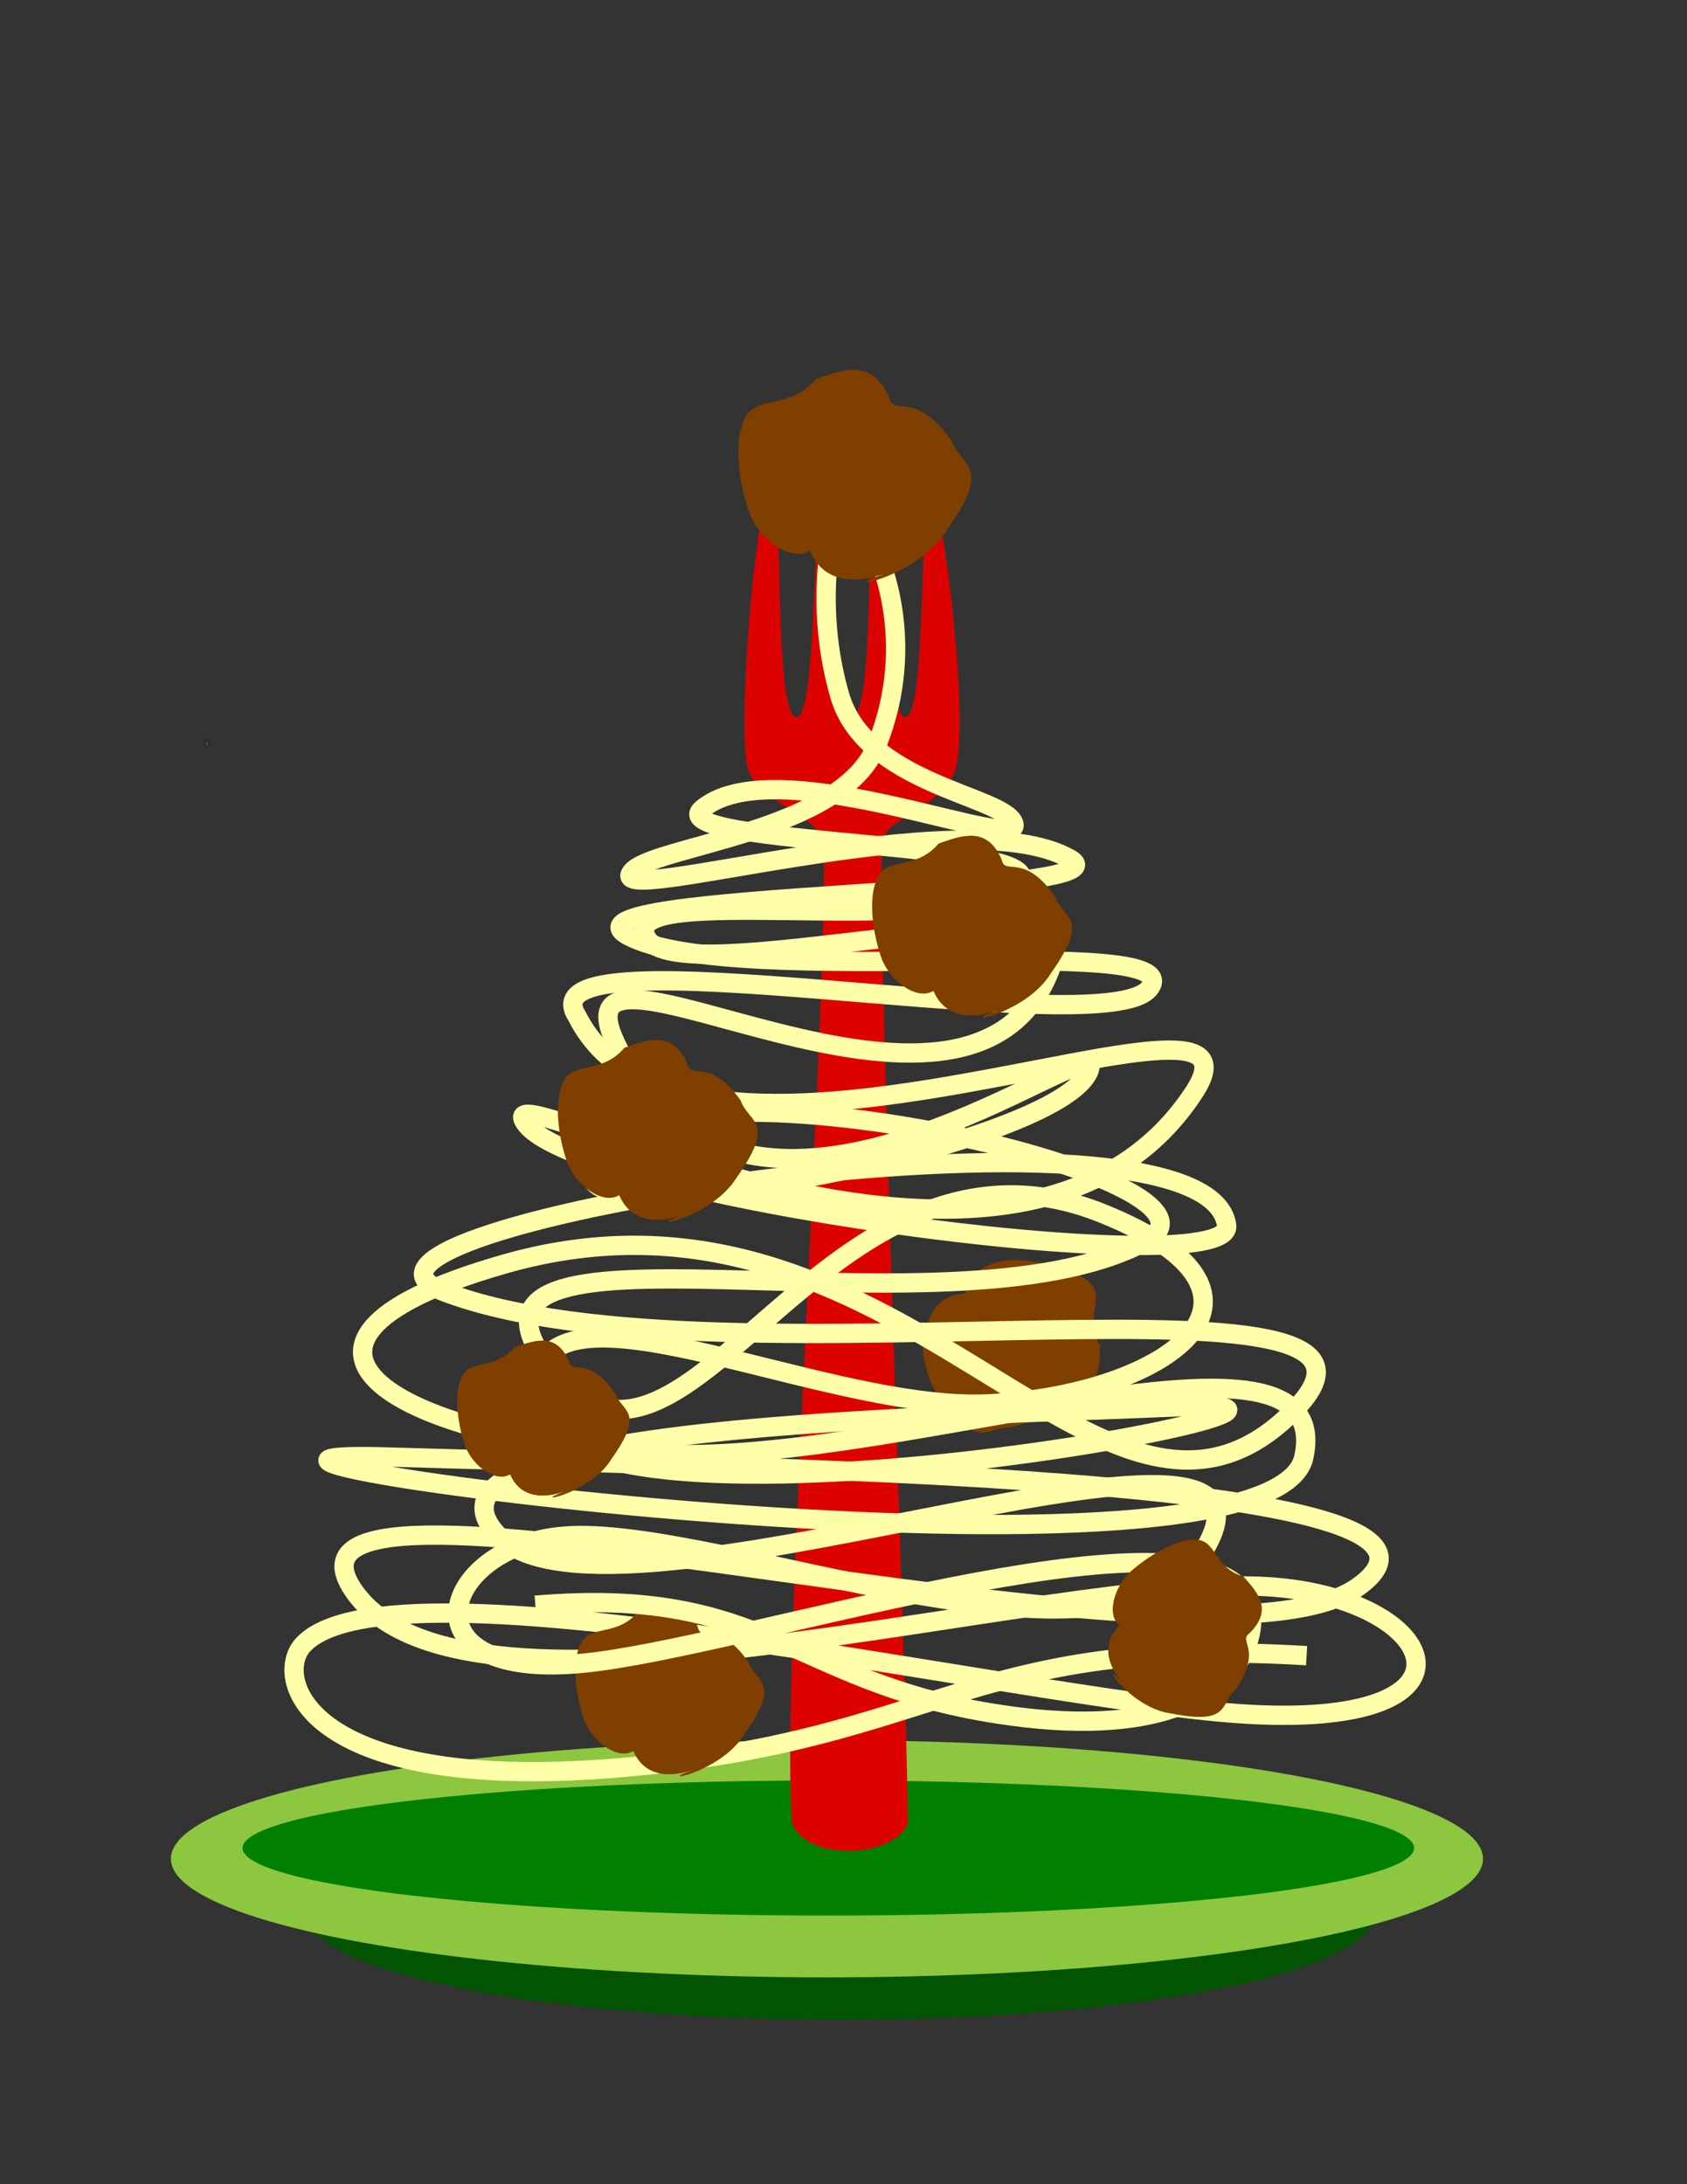 <?xml version="1.0"?><svg width="612" height="792" xmlns="http://www.w3.org/2000/svg">

 <rect width="100%" height="100%" fill="#333333" stroke="none"/>

 <g>
  <title>Layer 1</title>
  <path stroke-width="0" id="svg_13" d="m366.629,517.523c-8.758,-0.221 -11.293,8.783 -25.309,-10.404c-10.747,-12.825 -5.229,-36.901 -5.638,-20.717c0.211,-8.373 3.639,-16.996 14.721,-17.413c-1.315,-6.311 9.002,-12.329 17.759,-12.104c8.759,0.22 21.755,2.731 27.354,8.364c5.601,5.632 -2.533,12.624 3.595,22.758c-0.212,8.372 -0.433,17.078 -13.467,17.444c-5.885,-0.847 -0.197,7.669 -19.015,12.072z" fill="#7f3f00"/>
  <ellipse id="svg_2" ry="38.479" rx="193.75" cy="693.961" cx="305" fill="#035403"/>
  <ellipse stroke-width="0" id="svg_3" ry="43" rx="238" cy="674" cx="300" stroke="#D1D3D4" fill="#8DC63F"/>
  <ellipse stroke-width="0" id="svg_4" ry="24.501" rx="212.5" cy="670.099" cx="300.5" stroke="#2BB673" fill="#007f00"/>
  <path d="m75.511,269.783c-0.121,0.501 -0.428,0.858 -0.685,0.796c-0.257,-0.063 -0.368,-0.519 -0.247,-1.021c0.121,-0.501 0.427,-0.858 0.685,-0.796c0.257,0.063 0.368,0.52 0.247,1.021z" stroke="#010101" fill-opacity="0.777" fill="#FFFFFF" opacity="0.3" id="path3811"/>
  <path stroke-width="0" d="m298.977,308.045c0,81.925 -15.917,305.8 -11.575,353.292c5.911,13.979 36.791,12.157 41.934,0c-0.164,-47.492 -9.573,-273.75 -9.573,-354.024c0,-10.989 16.666,-11.273 25.686,-25.452c8.05,-12.66 -4.166,-104.504 -7.829,-104.504c-4.18,0 -1.284,82.707 -9.209,82.707c-7.993,0 -4.8,-81.906 -9.854,-82.707c-5.057,-0.801 -0.5,82.707 -9.854,82.707c-9.45,0 -4.159,-82.707 -9.214,-82.707c-5.056,0 -2.785,82.707 -10.496,82.707c-8.49,0 -4.777,-82.707 -8.568,-82.707c-6.445,0 -13.144,87.786 -9.134,101.33c4.007,13.544 27.687,16.11 27.687,29.357l-0.001,0l0,0.001z" stroke="#D1D3D4" fill="#dd0202" id="path3642"/>
  <path id="svg_7" d="m318,200.35c0,0 15.559,31.7 0,70c-13,32 -82.106,36.306 -89,46c-9.435,13.266 120,-27 159,-5c26,14 -191.166,11.578 -160,28c38,20.024 205,-2 189,19s-229,-23 -207.695,10.104c40.695,80.896 258.695,-25.104 223.695,27.896c-64.913,98.297 -253,-9 -243,10c14.446,27.447 258,60 255,38c-7.276,-53.357 -345.079,0.646 -284,24c102,39 378.261,-17.654 303.976,47.266c-68.696,60.035 -139.577,-97.952 -281.976,-57.266c-105,30 -31,66 59,69c89.22,2.975 243.309,-56 231,1s-459,-4 -331,0s407.747,6 350.747,47s-404.747,-59 -364.747,1s252,-6 332,-1c63.477,3.968 83.304,52.699 -11,46c-81.836,-5.813 -306.746,-59.404 -339,-25c-11.598,12.371 1.515,58.233 131,43c102,-12 115,-46 233,-39" stroke-width="7" stroke="#ffffaa" fill="none"/>
  <path id="svg_16" stroke-width="0" d="m271.412,602.513c2.788,7.899 12.419,6.841 -1.445,26.436c-8.796,14.327 -34.115,18.286 -18.226,12.679c-8.221,2.901 -17.787,3.022 -21.993,-6.716c-5.689,3.504 -15.084,-3.488 -17.87,-11.389c-2.788,-7.9 -4.802,-20.429 -1.242,-27.507c3.56,-7.078 13.154,-2.397 20.914,-11.607c8.22,-2.901 16.766,-5.916 21.595,5.586c1.192,5.564 7.526,-2.656 18.267,12.519z" stroke="#D1D3D4" fill="#7f3f00"/>
  <path id="svg_5" d="m304.587,182.045c0,0 -11.007,31.7 0,70c9.196,32 58.085,36.306 62.962,46c6.674,13.266 -84.893,-27 -112.483,-5c-18.394,14 135.239,11.578 113.19,28c-26.883,20.024 -145.024,-2 -133.706,19c11.319,21 162.004,-23 146.933,10.104c-28.79,80.907 -183.012,-25.104 -158.251,27.896c45.921,98.308 178.982,-9.001 171.908,10.007c-10.22,27.451 -182.521,60.004 -180.398,38.004c5.146,-53.369 244.124,0.646 200.914,24c-72.159,39 -267.599,-17.654 -215.046,47.266c48.598,60.037 98.742,-97.951 199.482,-57.266c74.281,30 21.931,66 -41.739,69c-63.119,2.975 -172.127,-56 -163.42,1c8.708,57 324.717,-4 234.164,0s-288.458,6 -248.134,47c40.323,41 286.336,-59 258.038,1s-178.275,-6 -234.871,-1c-44.906,3.969 -58.934,52.699 7.782,46c57.895,-5.813 217.005,-59.404 239.822,-25c8.205,12.371 -1.071,58.234 -92.675,43c-72.159,-12 -81.356,-46 -164.834,-39" stroke-width="7" stroke="#ffffaa" fill="none"/>
  <path stroke-width="0" id="svg_11" d="m223.055,505.048c2.544,7.207 11.331,6.242 -1.318,24.12c-8.026,13.072 -31.127,16.684 -16.63,11.568c-7.501,2.647 -16.229,2.757 -20.066,-6.128c-5.191,3.197 -13.762,-3.182 -16.305,-10.391c-2.544,-7.208 -4.381,-18.639 -1.133,-25.097c3.249,-6.458 12.002,-2.187 19.082,-10.591c7.5,-2.646 15.298,-5.398 19.703,5.097c1.087,5.076 6.866,-2.423 16.667,11.422z" stroke="#D1D3D4" fill="#7f3f00"/>
  <path stroke-width="0" id="svg_8" d="m345.155,159.762c3.439,9.743 15.317,8.438 -1.782,32.605c-10.849,17.67 -42.077,22.553 -22.48,15.638c-10.139,3.578 -21.938,3.727 -27.125,-8.284c-7.017,4.321 -18.603,-4.302 -22.042,-14.047s-5.922,-25.197 -1.531,-33.927c4.391,-8.73 16.224,-2.957 25.793,-14.316c10.139,-3.578 20.681,-7.297 26.635,6.89c1.472,6.862 9.285,-3.276 22.532,15.441z" stroke="#7f3f00" fill="#7f3f00"/>
  <path stroke-width="0" id="svg_12" d="m448.419,612.466c-6.009,5.377 -1.886,13.168 -23.68,8.822c-15.489,-2.039 -27.36,-22.078 -17.171,-10.688c-5.273,-5.894 -8.551,-13.988 -1.398,-21.27c-4.963,-3.511 -1.941,-14.162 4.069,-19.539c6.008,-5.376 16.337,-11.854 23.728,-11.515c7.393,0.337 6.466,10.28 17.125,13.382c5.271,5.893 10.752,12.019 2.257,20.5c-4.488,3.133 4.828,5.399 -4.93,20.308z" stroke="#D1D3D4" fill="#7f3f00"/>
  <path stroke-width="0" id="svg_9" d="m268.717,399.076c2.951,8.36 13.143,7.24 -1.529,27.977c-9.309,15.162 -36.104,19.352 -19.289,13.418c-8.7,3.07 -18.824,3.198 -23.275,-7.108c-6.021,3.708 -15.963,-3.691 -18.912,-12.053c-2.951,-8.361 -5.082,-21.62 -1.314,-29.111c3.768,-7.491 13.921,-2.537 22.133,-12.284c8.699,-3.07 17.744,-6.261 22.854,5.912c1.261,5.888 7.965,-2.811 19.332,13.249z" stroke="#D1D3D4" fill="#7f3f00"/>
  <path stroke-width="0" id="svg_10" d="m382.717,325.014c2.951,8.36 13.143,7.24 -1.529,27.977c-9.309,15.162 -36.104,19.352 -19.289,13.418c-8.7,3.07 -18.824,3.198 -23.275,-7.108c-6.021,3.708 -15.963,-3.691 -18.912,-12.053c-2.951,-8.361 -5.082,-21.62 -1.314,-29.111c3.768,-7.491 13.921,-2.537 22.133,-12.284c8.699,-3.07 17.744,-6.261 22.854,5.912c1.261,5.887 7.965,-2.812 19.332,13.249z" stroke="#D1D3D4" fill="#7f3f00"/>
 </g>
</svg>